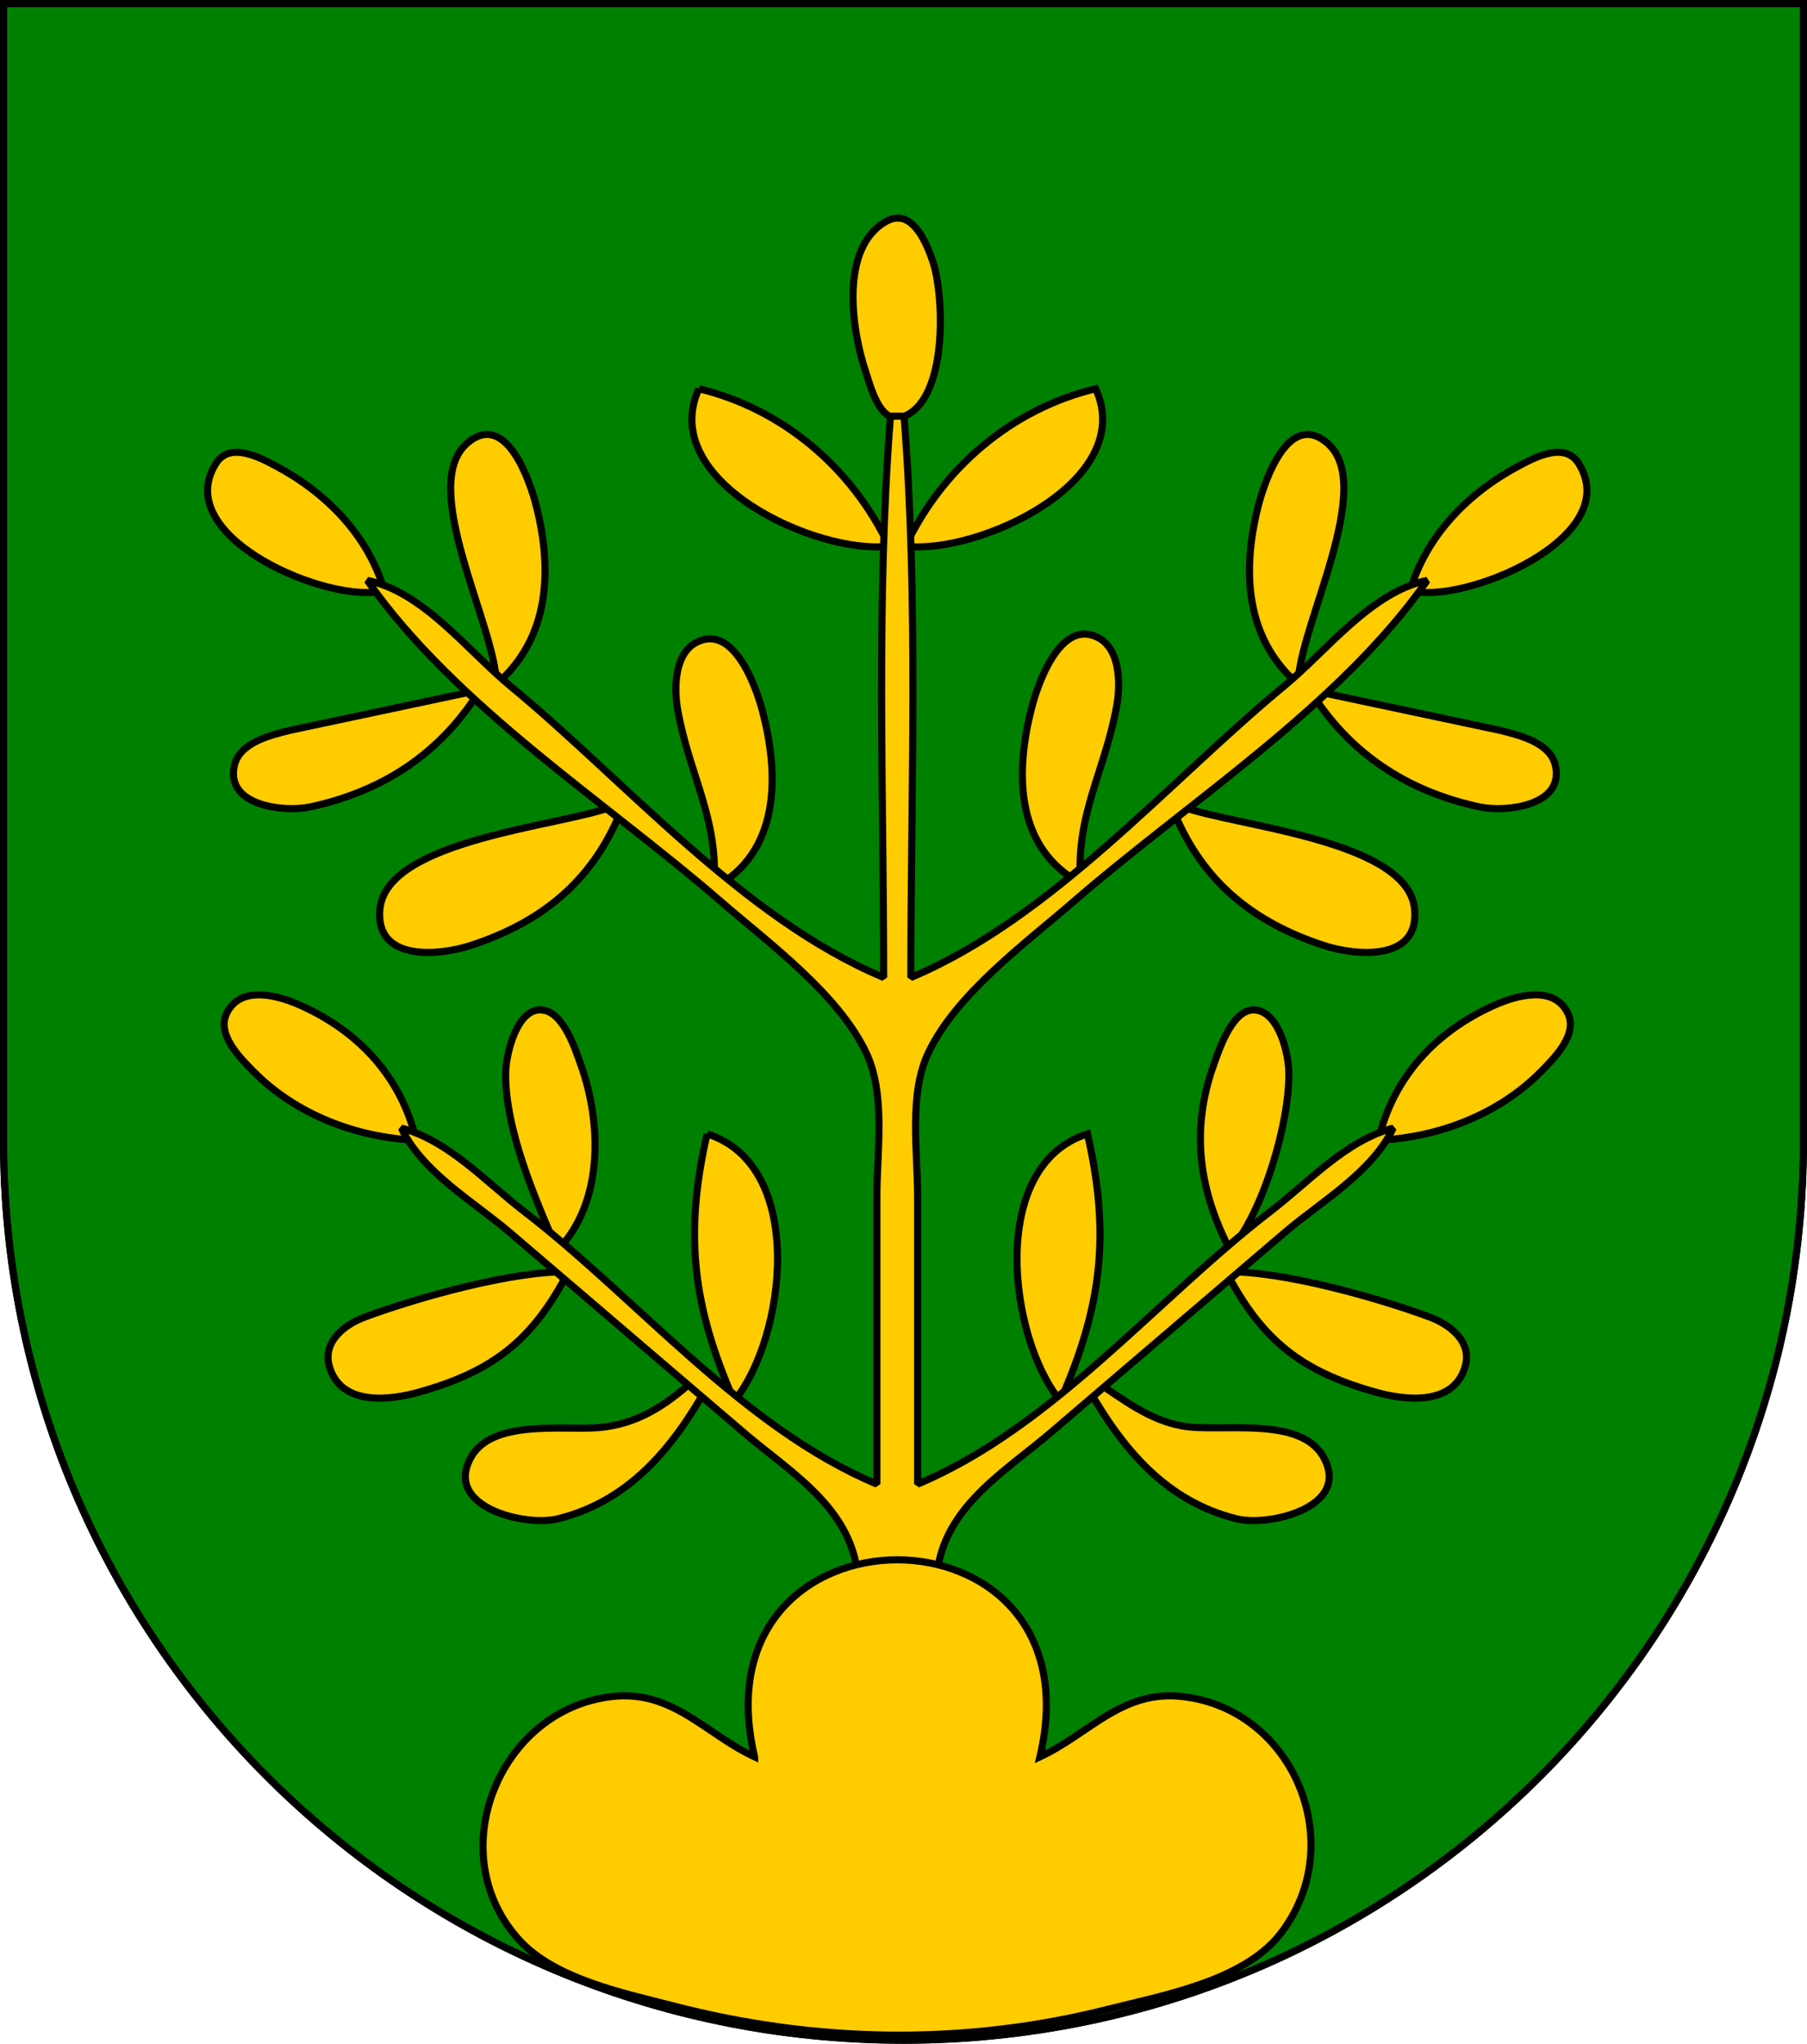 <?xml version="1.0" encoding="UTF-8" standalone="no"?>
<!-- Created with Inkscape (http://www.inkscape.org/) -->

<svg
   version="1.1"
   width="763"
   height="863"
   id="svg2"
   inkscape:version="1.3 (0e150ed6c4, 2023-07-21)"
   sodipodi:docname="Wappen_Familie_Esenfeld.svg"
   xmlns:inkscape="http://www.inkscape.org/namespaces/inkscape"
   xmlns:sodipodi="http://sodipodi.sourceforge.net/DTD/sodipodi-0.dtd"
   xmlns="http://www.w3.org/2000/svg"
   xmlns:svg="http://www.w3.org/2000/svg"
   xmlns:rdf="http://www.w3.org/1999/02/22-rdf-syntax-ns#"
   xmlns:cc="http://creativecommons.org/ns#"
   xmlns:dc="http://purl.org/dc/elements/1.1/">
  <sodipodi:namedview
     pagecolor="#ffffff"
     bordercolor="#666666"
     borderopacity="1"
     objecttolerance="10"
     gridtolerance="10"
     guidetolerance="10"
     inkscape:pageopacity="0"
     inkscape:pageshadow="2"
     inkscape:window-width="3840"
     inkscape:window-height="2126"
     id="namedview2886"
     showgrid="false"
     inkscape:zoom="1.0938586"
     inkscape:cx="340.9947"
     inkscape:cy="643.59322"
     inkscape:window-x="-11"
     inkscape:window-y="-11"
     inkscape:window-maximized="1"
     inkscape:current-layer="g6786"
     fit-margin-top="0"
     fit-margin-left="0"
     fit-margin-right="0"
     fit-margin-bottom="0"
     showguides="true"
     inkscape:guide-bbox="true"
     inkscape:showpageshadow="0"
     inkscape:pagecheckerboard="0"
     inkscape:deskcolor="#505050">
    <inkscape:grid
       type="xygrid"
       id="grid2844"
       empspacing="5"
       visible="false"
       enabled="true"
       snapvisiblegridlinesonly="true"
       originx="-3"
       originy="-3"
       spacingy="1"
       spacingx="1"
       units="px" />
  </sodipodi:namedview>
  <defs
     id="defs4">
    <inkscape:perspective
       sodipodi:type="inkscape:persp3d"
       inkscape:vp_x="0 : 425.5 : 1"
       inkscape:vp_y="0 : 1000 : 0"
       inkscape:vp_z="763.00006 : 425.5 : 1"
       inkscape:persp3d-origin="381.50003 : 281.66667 : 1"
       id="perspective2890" />
    <inkscape:perspective
       id="perspective3053"
       inkscape:persp3d-origin="0.5 : -5.6666667 : 1"
       inkscape:vp_z="1 : -5.5 : 1"
       inkscape:vp_y="0 : 1000 : 0"
       inkscape:vp_x="0 : -5.5 : 1"
       sodipodi:type="inkscape:persp3d" />
    <clipPath
       id="clippath">
      <path
         d="m 360,4140 a 3240,3240 0 0 0 6480,0 V 270 H 360 Z"
         id="path2978"
         inkscape:connector-curvature="0" />
    </clipPath>
    <inkscape:perspective
       id="perspective3648"
       inkscape:persp3d-origin="0.5 : -5.6666667 : 1"
       inkscape:vp_z="1 : -5.5 : 1"
       inkscape:vp_y="0 : 1000 : 0"
       inkscape:vp_x="0 : -5.5 : 1"
       sodipodi:type="inkscape:persp3d" />
    <inkscape:perspective
       id="perspective3670"
       inkscape:persp3d-origin="0.5 : -5.6666667 : 1"
       inkscape:vp_z="1 : -5.5 : 1"
       inkscape:vp_y="0 : 1000 : 0"
       inkscape:vp_x="0 : -5.5 : 1"
       sodipodi:type="inkscape:persp3d" />
    <inkscape:perspective
       id="perspective3703"
       inkscape:persp3d-origin="0.5 : -5.6666667 : 1"
       inkscape:vp_z="1 : -5.5 : 1"
       inkscape:vp_y="0 : 1000 : 0"
       inkscape:vp_x="0 : -5.5 : 1"
       sodipodi:type="inkscape:persp3d" />
    <inkscape:perspective
       id="perspective3719"
       inkscape:persp3d-origin="0.5 : -5.6666667 : 1"
       inkscape:vp_z="1 : -5.5 : 1"
       inkscape:vp_y="0 : 1000 : 0"
       inkscape:vp_x="0 : -5.5 : 1"
       sodipodi:type="inkscape:persp3d" />
    <inkscape:perspective
       id="perspective2862"
       inkscape:persp3d-origin="0.5 : -5.6666667 : 1"
       inkscape:vp_z="1 : -5.5 : 1"
       inkscape:vp_y="0 : 1000 : 0"
       inkscape:vp_x="0 : -5.5 : 1"
       sodipodi:type="inkscape:persp3d" />
    <inkscape:perspective
       id="perspective2893"
       inkscape:persp3d-origin="0.5 : -5.6666667 : 1"
       inkscape:vp_z="1 : -5.5 : 1"
       inkscape:vp_y="0 : 1000 : 0"
       inkscape:vp_x="0 : -5.5 : 1"
       sodipodi:type="inkscape:persp3d" />
    <inkscape:perspective
       id="perspective3700"
       inkscape:persp3d-origin="0.5 : -5.6666667 : 1"
       inkscape:vp_z="1 : -5.5 : 1"
       inkscape:vp_y="0 : 1000 : 0"
       inkscape:vp_x="0 : -5.5 : 1"
       sodipodi:type="inkscape:persp3d" />
  </defs>
  <path
     inkscape:connector-curvature="0"
     style="fill:#008000;fill-opacity:1;stroke:#000000;stroke-width:3;stroke-miterlimit:4;stroke-dasharray:none;stroke-opacity:1"
     id="path2850-5-9-1"
     d="m 1.5,1.5 v 480 c 0,209.868 170.132,380 380,380 209.868,0 380,-170.132 380,-380 V 1.5 Z" />
  <g
     id="g6786"
     style="stroke-width:3;stroke-dasharray:none"
     transform="translate(-3,-3)">
    <path
       style="fill:#ffcc00;stroke:#000000;stroke-width:3;stroke-miterlimit:4;stroke-dasharray:none;stroke-opacity:1"
       d="m 556.055,294.348 c 16.637,26.806 41.031,42.801 71.713,49.392 10.717,2.304 35.693,-0.289 32.035,-17.324 -2.123,-9.889 -15.212,-12.949 -23.43,-15.015 l -80.318,-17.052"
       id="path20" />
    <path
       style="fill:#ffcc00;stroke:#000000;stroke-width:3;stroke-miterlimit:4;stroke-dasharray:none;stroke-opacity:1"
       d="m 205.675,294.348 -80.318,17.052 c -8.219,2.066 -21.308,5.126 -23.431,15.015 -3.657,17.035 21.32,19.628 32.036,17.324 30.682,-6.591 55.076,-22.586 71.713,-49.392"
       id="path19" />
    <path
       style="fill:#ffcc00;stroke:#000000;stroke-width:3;stroke-miterlimit:4;stroke-dasharray:none;stroke-opacity:1"
       d="m 459.314,375.945 c -2.255,-29.02 10.327,-47.355 15.258,-75.16 1.566,-8.814 1.538,-23.609 -7.854,-28.513 -15.542,-8.117 -25.059,18.198 -27.813,28.513 -7.315,27.395 -7.705,60.102 20.409,75.16"
       id="path18" />
    <path
       style="fill:#ffcc00;stroke:#000000;stroke-width:3;stroke-miterlimit:4;stroke-dasharray:none;stroke-opacity:1"
       d="m 304.415,377.945 c 28.114,-15.061 27.724,-47.764 20.409,-75.16 -2.754,-10.315 -12.271,-36.629 -27.813,-28.513 -9.391,4.904 -9.42,19.699 -7.854,28.513 4.934,27.804 17.512,46.139 15.258,75.16"
       id="path17" />
    <path
       style="fill:#ffcc00;stroke:#000000;stroke-width:3;stroke-miterlimit:4;stroke-dasharray:none;stroke-opacity:1"
       d="m 598.477,252.315 c 21.978,6.361 90.889,-22.197 71.076,-53.626 -5.803,-9.206 -18.138,-2.733 -25.18,1.006 -21.201,11.255 -39.006,29.192 -45.896,52.62"
       id="path16" />
    <path
       style="fill:#ffcc00;stroke:#000000;stroke-width:3;stroke-miterlimit:4;stroke-dasharray:none;stroke-opacity:1"
       d="m 165.253,252.315 c -6.89,-23.428 -24.696,-41.365 -45.896,-52.62 -7.043,-3.739 -19.376,-10.212 -25.179,-1.006 -19.813,31.429 49.097,59.987 71.075,53.626"
       id="path15" />
    <path
       style="fill:#ffcc00;stroke:#000000;stroke-width:3;stroke-miterlimit:4;stroke-dasharray:none;stroke-opacity:1"
       d="m 551.107,291.895 c 0.198,-24.224 33.412,-83.751 12.326,-101.797 -16.371,-14.01 -26.496,16.061 -29.173,26.637 -6.804,26.905 -5.717,55.666 16.847,75.16"
       id="path13" />
    <path
       style="fill:#ffcc00;stroke:#000000;stroke-width:3;stroke-miterlimit:4;stroke-dasharray:none;stroke-opacity:1"
       d="m 212.623,291.895 c 22.563,-19.494 23.652,-48.254 16.846,-75.16 -2.675,-10.576 -12.801,-40.647 -29.172,-26.637 -21.086,18.046 12.127,77.573 12.326,101.797"
       id="path12" />
    <path
       style="fill:#ffcc00;stroke:#000000;stroke-width:3;stroke-miterlimit:4;stroke-dasharray:none;stroke-opacity:1"
       d="m 385.339,233.642 c 30.716,3.652 98.054,-27.441 80.318,-66.488 -35.415,8.477 -64.774,33.521 -80.318,66.488"
       id="path11" />
    <path
       style="fill:#ffcc00;stroke:#000000;stroke-width:3;stroke-miterlimit:4;stroke-dasharray:none;stroke-opacity:1"
       d="m 298.073,167.155 c -17.735,39.046 49.602,70.14 80.318,66.488 -15.544,-32.966 -44.904,-58.01 -80.318,-66.488"
       id="path10" />
    <path
       style="fill:#ffcc00;stroke:#000000;stroke-width:3;stroke-miterlimit:4;stroke-dasharray:none;stroke-opacity:1"
       d="m 377.212,96.463 c -19.996,11.166 -14.394,46.513 -8.732,63.347 2.071,6.155 5.978,22.583 15.613,19.236 19.276,-6.696 17.647,-50.997 12.831,-65.486 -2.596,-7.806 -8.824,-23.177 -19.712,-17.097"
       id="path6414" />
    <path
       style="fill:#ffcc00;stroke:#000000;stroke-width:3;stroke-miterlimit:4;stroke-dasharray:none;stroke-opacity:1"
       d="m 520.764,540.063 c 15.174,29.029 31.806,42 63.107,50.796 12.504,3.512 32.733,5.865 37.718,-10.618 3.187,-10.534 -6.176,-17.848 -14.813,-21.062 -22.331,-8.302 -62.754,-19.646 -86.012,-19.117 z"
       id="path9" />
    <path
       style="fill:#ffcc00;stroke:#000000;stroke-width:3;stroke-miterlimit:4;stroke-dasharray:none;stroke-opacity:1"
       d="m 242.965,540.063 c -23.259,-0.529 -63.679,10.814 -86.011,19.117 -8.638,3.215 -18,10.528 -14.814,21.062 4.986,16.483 25.213,14.13 37.718,10.618 31.3,-8.797 47.932,-21.767 63.107,-50.796"
       id="path8" />
    <path
       style="fill:#ffcc00;stroke:#000000;stroke-width:3;stroke-miterlimit:4;stroke-dasharray:none;stroke-opacity:1"
       d="m 450.709,594.534 c 17.724,-40.297 21.101,-70.419 11.474,-112.74 -42.313,13.335 -33.2,86.309 -11.474,112.74"
       id="path7" />
    <path
       style="fill:#ffcc00;stroke:#000000;stroke-width:3;stroke-miterlimit:4;stroke-dasharray:none;stroke-opacity:1"
       d="m 301.547,481.794 c -9.627,42.321 -6.25,72.442 11.474,112.74 21.726,-26.43 30.839,-99.405 -11.474,-112.74"
       id="path6" />
    <path
       style="fill:#ffcc00;stroke:#000000;stroke-width:3;stroke-miterlimit:4;stroke-dasharray:none;stroke-opacity:1"
       d="m 585.003,484.466 c 25.2,-1.107 50.738,-10.806 68.718,-29.032 5.665,-5.744 15.76,-15.711 11.207,-24.751 -6.024,-11.971 -22.001,-7.238 -31.161,-3.125 -24.675,11.08 -42.497,30.33 -48.765,56.908"
       id="path5" />
    <path
       style="fill:#ffcc00;stroke:#000000;stroke-width:3;stroke-miterlimit:4;stroke-dasharray:none;stroke-opacity:1"
       d="m 522.422,530.937 c 13.855,-15.838 25.163,-53.878 24.787,-75.16 -0.138,-7.883 -4.056,-24.719 -13.625,-26.245 -9.911,-1.578 -15.734,16.414 -18.198,23.354 -9.655,27.205 -6.222,52.693 7.036,78.051"
       id="path4" />
    <path
       style="fill:#ffcc00;stroke:#000000;stroke-width:3;stroke-miterlimit:4;stroke-dasharray:none;stroke-opacity:1"
       d="m 238.439,530.937 c 19.384,-20.195 18.732,-53.178 9.905,-78.051 -2.49,-7.016 -7.258,-21.973 -15.951,-23.354 -11.004,-1.749 -15.735,18.51 -15.872,26.245 -0.421,23.8 12.49,53.725 21.919,75.16"
       id="path3" />
    <path
       style="fill:#ffcc00;stroke:#000000;stroke-width:3;stroke-miterlimit:4;stroke-dasharray:none;stroke-opacity:1"
       d="m 178.727,484.466 c -6.267,-26.578 -24.09,-45.827 -48.765,-56.908 -9.159,-4.114 -25.136,-8.846 -31.162,3.125 -4.55,9.039 5.544,19.007 11.208,24.751 17.98,18.226 43.518,27.925 68.718,29.032"
       id="path2" />
    <path
       style="fill:#ffcc00;stroke:#000000;stroke-width:3;stroke-miterlimit:4;stroke-dasharray:none;stroke-opacity:1"
       d="m 501.816,343.491 -2.869,2.891 c 12.188,29.298 33.567,46.22 63.107,55.876 13.089,4.275 40.383,7.022 38.26,-15.37 C 597.521,357.387 523.43,351.895 501.816,343.491"
       id="path1" />
    <path
       style="fill:#ffcc00;stroke:#000000;stroke-width:3;stroke-miterlimit:4;stroke-dasharray:none;stroke-opacity:1"
       d="m 264.782,346.382 -2.869,-2.891 c -21.613,8.403 -95.704,13.896 -98.499,43.396 -2.122,22.392 25.171,19.646 38.26,15.37 29.54,-9.655 50.92,-26.578 63.107,-55.876"
       id="path6418" />
    <path
       style="fill:#ffcc00;stroke:#000000;stroke-width:3;stroke-miterlimit:4;stroke-dasharray:none;stroke-opacity:1"
       d="m 465.051,585.868 -2.869,2.891 c 14.738,26.069 33.163,48.244 63.107,55.604 13.548,3.33 48.174,-4.839 36.651,-25.89 -9.859,-18.012 -43.378,-10.447 -59.599,-13.321 -14.42,-2.553 -25.372,-11.447 -37.291,-19.284"
       id="path21" />
    <path
       style="fill:#ffcc00;stroke:#000000;stroke-width:3;stroke-miterlimit:4;stroke-dasharray:none;stroke-opacity:1"
       d="m 295.81,585.868 c -11.823,10.687 -23.916,18.622 -40.159,19.966 -14.943,1.234 -44.942,-3.66 -53.862,12.638 -11.523,21.051 23.102,29.22 36.651,25.89 29.944,-7.36 48.369,-29.535 63.107,-55.604 l -5.737,-2.891"
       id="path6420" />
    <path
       style="fill:#ffcc00;stroke:#000000;stroke-width:3;stroke-miterlimit:4;stroke-dasharray:none;stroke-opacity:1;stroke-linejoin:bevel"
       d="m 378.996,178.718 c -6.156,78.596 -2.869,158.139 -2.869,237.042 -59.418,-24.936 -108.453,-82.433 -157.768,-123.187 -18.119,-14.975 -36.679,-39.686 -60.239,-44.477 37.071,53.035 100.639,93.403 149.162,135.49 20.375,17.668 49.683,39.092 61.463,63.973 8.344,17.622 4.512,41.711 4.512,60.706 V 629.677 C 316.374,605.802 272.491,551.594 224.097,514.381 c -16.096,-12.378 -31.695,-29.798 -51.633,-35.024 9.129,18.88 30.258,30.83 45.896,44.156 l 97.529,83.413 c 19.208,16.654 43.943,30.607 48.765,57.439 h 34.422 c 4.822,-26.832 29.557,-40.786 48.765,-57.439 l 97.529,-83.413 c 15.636,-13.326 36.769,-25.277 45.896,-44.156 -19.939,5.226 -35.538,22.646 -51.633,35.024 -48.395,37.213 -92.277,91.42 -149.162,115.295 V 508.265 c 0,-18.995 -3.832,-43.084 4.512,-60.706 11.781,-24.881 41.088,-46.304 61.463,-63.973 48.524,-42.087 112.093,-82.455 149.162,-135.49 -23.559,4.79 -42.118,29.502 -60.239,44.477 -49.315,40.755 -98.35,98.252 -157.768,123.187 0,-78.828 3.279,-158.541 -2.869,-237.042 h -5.737"
       id="path14" />
    <path
       style="fill:#ffcc00;stroke:#000000;stroke-width:3;stroke-miterlimit:4;stroke-dasharray:none;stroke-opacity:1"
       d="m 321.626,744.86 c -20.992,-9.805 -34.571,-28.381 -60.239,-25.47 -47.74,5.417 -72.501,66.381 -39.039,102.905 15.058,16.437 44.118,22.322 64.856,27.702 60.411,15.674 122.97,16.798 183.584,1.454 23.097,-5.845 57.232,-11.901 72.751,-31.735 29.462,-37.655 5.969,-94.976 -41.197,-100.327 -25.667,-2.911 -39.247,15.665 -60.239,25.47 26.21,-110.945 -146.687,-110.945 -120.477,0 z"
       id="path22" />
  </g>
  <path
     inkscape:connector-curvature="0"
     style="fill:none;stroke:#000000;stroke-width:3;stroke-miterlimit:4;stroke-dasharray:none;stroke-opacity:1"
     id="path2850-5-9-1-9"
     d="m 1.5,1.5 v 480 c 0,209.868 170.132,380 380,380 209.868,0 380,-170.132 380,-380 V 1.5 Z" />
</svg>
